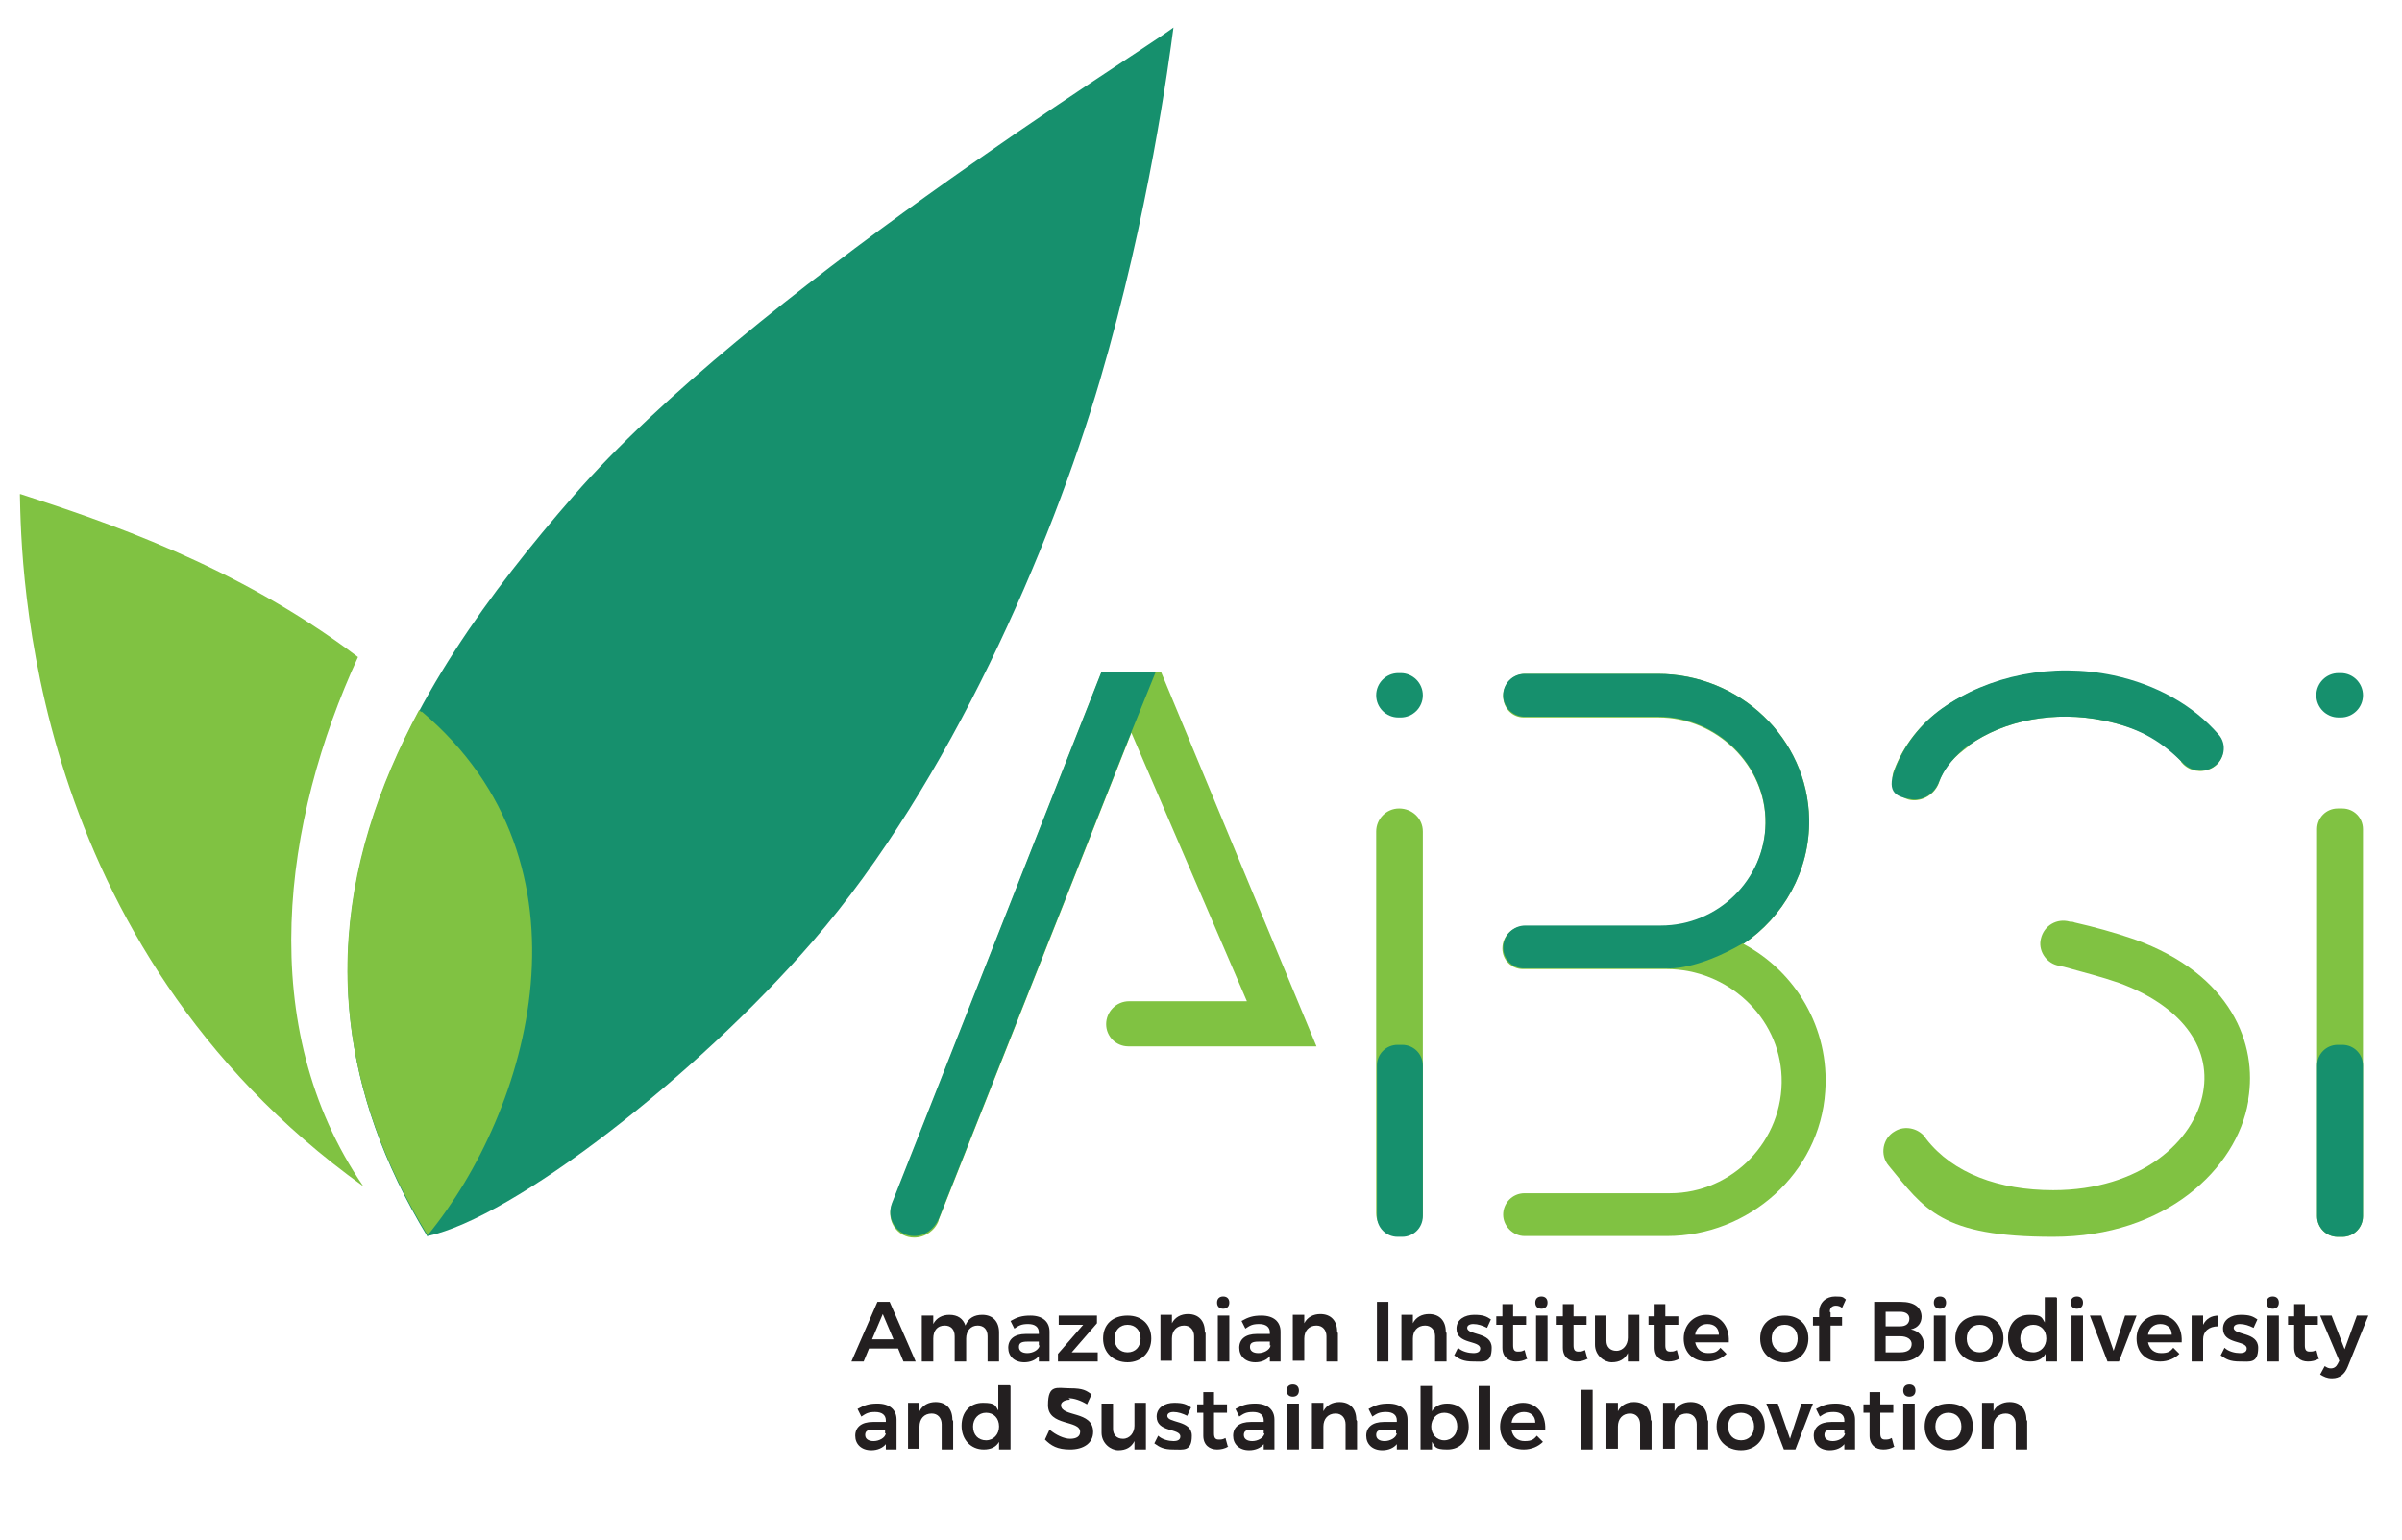<?xml version="1.0" encoding="UTF-8"?> <svg xmlns="http://www.w3.org/2000/svg" id="Layer_1" version="1.1" viewBox="0 0 314 201.3"><defs><style> .st0 { fill: #231f20; } .st1 { fill: #80c242; } .st2 { display: none; fill: #17284f; opacity: .5; } .st3 { fill: #16906d; } </style></defs><g><path class="st0" d="M117.4,176.3h-3.8l-.7,1.7h-1.6l3.4-7.8h1.6l3.4,7.8h-1.6l-.7-1.7ZM116.8,175.1l-1.4-3.3-1.4,3.3h2.8Z"></path><path class="st0" d="M130.6,174.3v3.7h-1.5v-3.3c0-.9-.5-1.4-1.3-1.4-.9,0-1.5.7-1.5,1.7v3h-1.5v-3.3c0-.9-.5-1.4-1.3-1.4-1,0-1.5.7-1.5,1.7v3h-1.5v-6h1.5v1.1c.4-.8,1.2-1.2,2.1-1.2,1.1,0,1.8.5,2.1,1.4.4-1,1.2-1.4,2.2-1.4,1.4,0,2.2.9,2.2,2.3Z"></path><path class="st0" d="M135.8,178v-.7c-.4.5-1.1.8-1.9.8-1.3,0-2.1-.8-2.1-1.9s.8-1.8,2.3-1.8h1.7v-.2c0-.7-.5-1.1-1.4-1.1s-1.2.2-1.8.6l-.5-1c.9-.5,1.5-.7,2.6-.7,1.6,0,2.5.8,2.5,2.1v3.9s-1.4,0-1.4,0ZM135.8,175.9v-.5h-1.5c-.8,0-1.1.2-1.1.7s.4.8,1.1.8,1.5-.4,1.6-1Z"></path><path class="st0" d="M143.4,172v1l-3.3,3.8h3.4v1.2h-5.2v-1l3.3-3.8h-3.2v-1.2h5Z"></path><path class="st0" d="M150.5,175c0,1.8-1.3,3.1-3.1,3.1s-3.2-1.2-3.2-3.1,1.3-3,3.2-3,3.1,1.2,3.1,3ZM145.7,175c0,1.1.7,1.8,1.7,1.8s1.7-.7,1.7-1.8-.7-1.8-1.7-1.8-1.7.7-1.7,1.8Z"></path><path class="st0" d="M157.6,174.3v3.7h-1.5v-3.3c0-.8-.5-1.4-1.3-1.4-1,0-1.6.7-1.6,1.7v2.9h-1.5v-6h1.5v1.1c.4-.8,1.2-1.2,2.1-1.2,1.4,0,2.2.9,2.2,2.3Z"></path><path class="st0" d="M160.7,170.3c0,.5-.3.8-.8.8s-.8-.3-.8-.8.3-.8.8-.8.8.3.8.8ZM160.7,172v6h-1.5v-6h1.5Z"></path><path class="st0" d="M166,178v-.7c-.4.5-1.1.8-1.9.8-1.3,0-2.1-.8-2.1-1.9s.8-1.8,2.3-1.8h1.7v-.2c0-.7-.5-1.1-1.4-1.1s-1.2.2-1.8.6l-.5-1c.9-.5,1.5-.7,2.6-.7,1.6,0,2.5.8,2.5,2.1v3.9s-1.4,0-1.4,0ZM166,175.9v-.5h-1.5c-.8,0-1.1.2-1.1.7s.4.8,1.1.8,1.5-.4,1.6-1Z"></path><path class="st0" d="M174.9,174.3v3.7h-1.5v-3.3c0-.8-.5-1.4-1.3-1.4-1,0-1.6.7-1.6,1.7v2.9h-1.5v-6h1.5v1.1c.4-.8,1.2-1.2,2.1-1.2,1.4,0,2.2.9,2.2,2.3Z"></path><path class="st0" d="M181.5,170.2v7.8h-1.5v-7.8h1.5Z"></path><path class="st0" d="M189.1,174.3v3.7h-1.5v-3.3c0-.8-.5-1.4-1.3-1.4-1,0-1.6.7-1.6,1.7v2.9h-1.5v-6h1.5v1.1c.4-.8,1.2-1.2,2.1-1.2,1.4,0,2.2.9,2.2,2.3Z"></path><path class="st0" d="M192.6,173.1c-.5,0-.8.2-.8.5,0,1,3.2.5,3.2,2.6s-1.1,1.8-2.4,1.8-1.8-.3-2.5-.8l.5-1c.5.5,1.4.7,2,.7s.9-.2.9-.6c0-1.1-3.1-.5-3.1-2.6,0-1.2,1.1-1.8,2.3-1.8s1.6.2,2.2.6l-.5,1.1c-.6-.3-1.2-.5-1.8-.5Z"></path><path class="st0" d="M199.7,177.6c-.5.3-1,.4-1.5.4-1,0-1.8-.6-1.8-1.8v-3h-.8v-1.1s.8,0,.8,0v-1.6h1.4v1.6h1.7v1.1h-1.7v2.7c0,.6.2.8.6.8s.5,0,.9-.2l.3,1.1Z"></path><path class="st0" d="M202.3,170.3c0,.5-.3.8-.8.8s-.8-.3-.8-.8.3-.8.8-.8.8.3.8.8ZM202.3,172v6h-1.5v-6h1.5Z"></path><path class="st0" d="M207.6,177.6c-.5.3-1,.4-1.5.4-1,0-1.8-.6-1.8-1.8v-3h-.8v-1.1s.8,0,.8,0v-1.6h1.4v1.6h1.7v1.1h-1.7v2.7c0,.6.2.8.6.8s.5,0,.9-.2l.3,1.1Z"></path><path class="st0" d="M214.3,172v6h-1.5v-1.1c-.4.8-1.1,1.2-2.1,1.2s-2.2-.9-2.2-2.3v-3.8h1.5v3.3c0,.8.5,1.3,1.3,1.3.9,0,1.5-.8,1.5-1.7v-3h1.5Z"></path><path class="st0" d="M219.6,177.6c-.5.3-1,.4-1.5.4-1,0-1.8-.6-1.8-1.8v-3h-.8v-1.1s.8,0,.8,0v-1.6h1.4v1.6h1.7v1.1h-1.7v2.7c0,.6.2.8.6.8s.5,0,.9-.2l.3,1.1Z"></path><path class="st0" d="M226,175.5h-4.4c.2.9.8,1.4,1.7,1.4s1.2-.2,1.6-.7l.8.8c-.6.6-1.5,1-2.5,1-1.9,0-3.1-1.2-3.1-3s1.3-3.1,3-3.1,3,1.4,2.9,3.5ZM224.7,174.5c0-.9-.6-1.4-1.5-1.4s-1.5.6-1.6,1.4h3.1Z"></path><path class="st0" d="M236.4,175c0,1.8-1.3,3.1-3.1,3.1s-3.2-1.2-3.2-3.1,1.3-3,3.2-3,3.1,1.2,3.1,3ZM231.6,175c0,1.1.7,1.8,1.7,1.8s1.7-.7,1.7-1.8-.7-1.8-1.7-1.8-1.7.7-1.7,1.8Z"></path><path class="st0" d="M239.3,171.6v.6h1.5v1.1h-1.5v4.7h-1.5v-4.7h-.8v-1.1h.8v-.6c0-1.4,1-2.1,2.1-2.1s1,.1,1.4.4l-.5,1.1c-.2-.2-.5-.3-.8-.3-.4,0-.8.2-.8.8Z"></path><path class="st0" d="M251.2,172.1c0,.9-.5,1.5-1.4,1.7,1,.2,1.7.9,1.7,2s-1.1,2.2-2.9,2.2h-3.6v-7.8h3.5c1.7,0,2.7.7,2.7,2ZM249.6,172.4c0-.6-.5-.9-1.2-.9h-1.9v1.9h1.9c.8,0,1.2-.4,1.2-1ZM249.9,175.7c0-.6-.6-1-1.5-1h-1.9v2.1h1.9c1,0,1.5-.4,1.5-1.1Z"></path><path class="st0" d="M254.4,170.3c0,.5-.3.8-.8.8s-.8-.3-.8-.8.3-.8.8-.8.8.3.8.8ZM254.3,172v6h-1.5v-6h1.5Z"></path><path class="st0" d="M261.9,175c0,1.8-1.3,3.1-3.1,3.1s-3.2-1.2-3.2-3.1,1.3-3,3.2-3,3.1,1.2,3.1,3ZM257.1,175c0,1.1.7,1.8,1.7,1.8s1.7-.7,1.7-1.8-.7-1.8-1.7-1.8-1.7.7-1.7,1.8Z"></path><path class="st0" d="M268.9,169.7v8.3h-1.5v-1c-.4.7-1.1,1-2,1-1.7,0-2.9-1.3-2.9-3.1s1.1-3,2.8-3,1.6.4,2,1v-3.3h1.5ZM267.5,175c0-1.1-.7-1.8-1.7-1.8s-1.7.8-1.7,1.8c0,1.1.7,1.8,1.7,1.8s1.7-.8,1.7-1.8Z"></path><path class="st0" d="M272.3,170.3c0,.5-.3.8-.8.8s-.8-.3-.8-.8.3-.8.8-.8.8.3.8.8ZM272.3,172v6h-1.5v-6h1.5Z"></path><path class="st0" d="M274.7,172l1.6,4.6,1.5-4.6h1.5l-2.3,6h-1.5l-2.3-6h1.5Z"></path><path class="st0" d="M285.2,175.5h-4.4c.2.9.8,1.4,1.7,1.4s1.2-.2,1.6-.7l.8.8c-.6.6-1.5,1-2.5,1-1.9,0-3.1-1.2-3.1-3s1.3-3.1,3-3.1,3,1.4,2.9,3.5ZM283.9,174.5c0-.9-.6-1.4-1.5-1.4s-1.5.6-1.6,1.4h3.1Z"></path><path class="st0" d="M290,172v1.4c-1.3,0-2,.7-2,1.7v2.9h-1.5v-6h1.5v1.2c.4-.8,1.1-1.2,2-1.2Z"></path><path class="st0" d="M292.8,173.1c-.5,0-.8.2-.8.5,0,1,3.2.5,3.2,2.6s-1.1,1.8-2.4,1.8-1.8-.3-2.5-.8l.5-1c.5.5,1.4.7,2,.7s.9-.2.9-.6c0-1.1-3.1-.5-3.1-2.6,0-1.2,1.1-1.8,2.3-1.8s1.6.2,2.2.6l-.5,1.1c-.6-.3-1.2-.5-1.8-.5Z"></path><path class="st0" d="M297.9,170.3c0,.5-.3.8-.8.8s-.8-.3-.8-.8.3-.8.8-.8.8.3.8.8ZM297.9,172v6h-1.5v-6h1.5Z"></path><path class="st0" d="M303.2,177.6c-.5.3-1,.4-1.5.4-1,0-1.8-.6-1.8-1.8v-3h-.8v-1.1s.8,0,.8,0v-1.6h1.4v1.6h1.7v1.1h-1.7v2.7c0,.6.2.8.6.8s.5,0,.9-.2l.3,1.1Z"></path><path class="st0" d="M304.8,180.2c-.6,0-1-.2-1.5-.5l.6-1.1c.3.2.5.3.8.3.4,0,.7-.2.9-.6l.2-.4-2.5-5.9h1.5l1.7,4.4,1.6-4.4h1.5l-2.7,6.7c-.4,1-1.1,1.5-2,1.5Z"></path><path class="st0" d="M115.8,189.5v-.7c-.4.5-1.1.8-1.9.8-1.3,0-2.1-.8-2.1-1.9s.8-1.8,2.3-1.8h1.7v-.2c0-.7-.5-1.1-1.4-1.1s-1.2.2-1.8.6l-.5-1c.9-.5,1.5-.7,2.6-.7,1.6,0,2.5.8,2.5,2.1v3.9s-1.4,0-1.4,0ZM115.7,187.4v-.5h-1.5c-.8,0-1.1.2-1.1.7s.4.8,1.1.8,1.5-.4,1.6-1Z"></path><path class="st0" d="M124.6,185.8v3.7h-1.5v-3.3c0-.8-.5-1.4-1.3-1.4-1,0-1.6.7-1.6,1.7v2.9h-1.5v-6h1.5v1.1c.4-.8,1.2-1.2,2.1-1.2,1.4,0,2.2.9,2.2,2.3Z"></path><path class="st0" d="M132.1,181.2v8.3h-1.5v-1c-.4.7-1.1,1-2,1-1.7,0-2.9-1.3-2.9-3.1s1.1-3,2.8-3,1.6.4,2,1v-3.3h1.5ZM130.6,186.5c0-1.1-.7-1.8-1.7-1.8s-1.7.8-1.7,1.8c0,1.1.7,1.8,1.7,1.8s1.7-.8,1.7-1.8Z"></path><path class="st0" d="M139.9,183c-.7,0-1.2.3-1.2.7,0,1.6,4.2.7,4.2,3.5,0,1.5-1.3,2.3-3,2.3s-2.5-.5-3.3-1.3l.6-1.3c.8.7,1.9,1.2,2.7,1.2s1.3-.3,1.3-.9c0-1.6-4.2-.7-4.2-3.5s1.2-2.2,2.9-2.2,2.1.3,2.8.8l-.6,1.3c-.8-.5-1.7-.8-2.4-.8Z"></path><path class="st0" d="M149.8,183.5v6h-1.5v-1.1c-.4.8-1.1,1.2-2.1,1.2s-2.2-.9-2.2-2.3v-3.8h1.5v3.3c0,.8.5,1.3,1.3,1.3.9,0,1.5-.8,1.5-1.7v-3h1.5Z"></path><path class="st0" d="M153.4,184.6c-.5,0-.8.2-.8.5,0,1,3.2.5,3.2,2.6s-1.1,1.8-2.4,1.8-1.8-.3-2.5-.8l.5-1c.5.5,1.4.7,2,.7s.9-.2.9-.6c0-1.1-3.1-.5-3.1-2.6,0-1.2,1.1-1.8,2.3-1.8s1.6.2,2.2.6l-.5,1.1c-.6-.3-1.2-.5-1.8-.5Z"></path><path class="st0" d="M160.6,189.1c-.5.3-1,.4-1.5.4-1,0-1.8-.6-1.8-1.8v-3h-.8v-1.1s.8,0,.8,0v-1.6h1.4v1.6h1.7v1.1h-1.7v2.7c0,.6.2.8.6.8s.5,0,.9-.2l.3,1.1Z"></path><path class="st0" d="M165.2,189.5v-.7c-.4.5-1.1.8-1.9.8-1.3,0-2.1-.8-2.1-1.9s.8-1.8,2.3-1.8h1.7v-.2c0-.7-.5-1.1-1.4-1.1s-1.2.2-1.8.6l-.5-1c.9-.5,1.5-.7,2.6-.7,1.6,0,2.5.8,2.5,2.1v3.9s-1.4,0-1.4,0ZM165.2,187.4v-.5h-1.5c-.8,0-1.1.2-1.1.7s.4.8,1.1.8,1.5-.4,1.6-1Z"></path><path class="st0" d="M169.8,181.8c0,.5-.3.8-.8.8s-.8-.3-.8-.8.3-.8.8-.8.8.3.8.8ZM169.8,183.5v6h-1.5v-6h1.5Z"></path><path class="st0" d="M177.4,185.8v3.7h-1.5v-3.3c0-.8-.5-1.4-1.3-1.4-1,0-1.6.7-1.6,1.7v2.9h-1.5v-6h1.5v1.1c.4-.8,1.2-1.2,2.1-1.2,1.4,0,2.2.9,2.2,2.3Z"></path><path class="st0" d="M182.6,189.5v-.7c-.4.5-1.1.8-1.9.8-1.3,0-2.1-.8-2.1-1.9s.8-1.8,2.3-1.8h1.7v-.2c0-.7-.5-1.1-1.4-1.1s-1.2.2-1.8.6l-.5-1c.9-.5,1.5-.7,2.6-.7,1.6,0,2.5.8,2.5,2.1v3.9s-1.4,0-1.4,0ZM182.5,187.4v-.5h-1.5c-.8,0-1.1.2-1.1.7s.4.8,1.1.8,1.5-.4,1.6-1Z"></path><path class="st0" d="M192,186.5c0,1.8-1.1,3-2.8,3s-1.6-.4-2-1v1h-1.5v-8.3h1.5v3.3c.4-.7,1.1-1,2-1,1.7,0,2.8,1.2,2.8,3.1ZM190.5,186.5c0-1.1-.7-1.8-1.7-1.8s-1.7.8-1.7,1.8.7,1.8,1.7,1.8,1.7-.8,1.7-1.8Z"></path><path class="st0" d="M194.8,181.2v8.3h-1.5v-8.3h1.5Z"></path><path class="st0" d="M202,187h-4.4c.2.9.8,1.4,1.7,1.4s1.2-.2,1.6-.7l.8.8c-.6.6-1.5,1-2.5,1-1.9,0-3.1-1.2-3.1-3s1.3-3.1,3-3.1,3,1.4,2.9,3.5ZM200.7,186c0-.9-.6-1.4-1.5-1.4s-1.5.6-1.6,1.4h3.1Z"></path><path class="st0" d="M208.2,181.7v7.8h-1.5v-7.8h1.5Z"></path><path class="st0" d="M215.9,185.8v3.7h-1.5v-3.3c0-.8-.5-1.4-1.3-1.4-1,0-1.6.7-1.6,1.7v2.9h-1.5v-6h1.5v1.1c.4-.8,1.2-1.2,2.1-1.2,1.4,0,2.2.9,2.2,2.3Z"></path><path class="st0" d="M223.3,185.8v3.7h-1.5v-3.3c0-.8-.5-1.4-1.3-1.4-1,0-1.6.7-1.6,1.7v2.9h-1.5v-6h1.5v1.1c.4-.8,1.2-1.2,2.1-1.2,1.4,0,2.2.9,2.2,2.3Z"></path><path class="st0" d="M230.7,186.5c0,1.8-1.3,3.1-3.1,3.1s-3.2-1.2-3.2-3.1,1.3-3,3.2-3,3.1,1.2,3.1,3ZM225.9,186.5c0,1.1.7,1.8,1.7,1.8s1.7-.7,1.7-1.8-.7-1.8-1.7-1.8-1.7.7-1.7,1.8Z"></path><path class="st0" d="M232.4,183.5l1.6,4.6,1.5-4.6h1.5l-2.3,6h-1.5l-2.3-6h1.5Z"></path><path class="st0" d="M241.1,189.5v-.7c-.4.5-1.1.8-1.9.8-1.3,0-2.1-.8-2.1-1.9s.8-1.8,2.3-1.8h1.7v-.2c0-.7-.5-1.1-1.4-1.1s-1.2.2-1.8.6l-.5-1c.9-.5,1.5-.7,2.6-.7,1.6,0,2.5.8,2.5,2.1v3.9s-1.4,0-1.4,0ZM241.1,187.4v-.5h-1.5c-.8,0-1.1.2-1.1.7s.4.8,1.1.8,1.5-.4,1.6-1Z"></path><path class="st0" d="M247.7,189.1c-.5.3-1,.4-1.5.4-1,0-1.8-.6-1.8-1.8v-3h-.8v-1.1s.8,0,.8,0v-1.6h1.4v1.6h1.7v1.1h-1.7v2.7c0,.6.2.8.6.8s.5,0,.9-.2l.3,1.1Z"></path><path class="st0" d="M250.4,181.8c0,.5-.3.8-.8.8s-.8-.3-.8-.8.3-.8.8-.8.8.3.8.8ZM250.3,183.5v6h-1.5v-6h1.5Z"></path><path class="st0" d="M257.9,186.5c0,1.8-1.3,3.1-3.1,3.1s-3.2-1.2-3.2-3.1,1.3-3,3.2-3,3.1,1.2,3.1,3ZM253,186.5c0,1.1.7,1.8,1.7,1.8s1.7-.7,1.7-1.8-.7-1.8-1.7-1.8-1.7.7-1.7,1.8Z"></path><path class="st0" d="M265,185.8v3.7h-1.5v-3.3c0-.8-.5-1.4-1.3-1.4-1,0-1.6.7-1.6,1.7v2.9h-1.5v-6h1.5v1.1c.4-.8,1.2-1.2,2.1-1.2,1.4,0,2.2.9,2.2,2.3Z"></path></g><g><path class="st1" d="M122.7,159.5l25.2-63.7,15.1,35.1h-15.4c-1.7,0-3,1.4-3,3h0c0,1.6,1.3,2.9,2.9,2.9h24.6s-20.3-48.9-20.3-48.9h-7.8c0,0-27.4,69.6-27.4,69.6-.8,2.1.7,4.3,2.9,4.3h0c1.4,0,2.7-.9,3.2-2.2Z"></path><path class="st3" d="M119.5,161.6c1.4,0,2.6-.9,3.2-2.2l25.2-63.7,3.2-7.9h-7.1c0,0-27.4,69.5-27.4,69.5-.8,2.1.7,4.3,2.9,4.3h0Z"></path><path class="st1" d="M227.9,123.4c5.2-3.5,8.7-9.5,8.6-16.3-.2-10.6-9.1-19-19.8-19h-17.3c-1.6,0-2.9,1.3-2.9,2.9h0c0,1.6,1.2,2.8,2.7,2.8h17.6c7.6,0,14.1,6.3,14,13.9-.1,7.4-6.2,13.4-13.7,13.4h-17.8c-1.6,0-2.9,1.3-2.9,2.9h0c0,1.5,1.2,2.7,2.7,2.7h17.9s.9,0,.9,0c7.9,0,14.7,6.2,15,14.1.3,8.3-6.4,15.2-14.6,15.2h-19c-1.6,0-2.8,1.3-2.8,2.8h0c0,1.5,1.3,2.8,2.8,2.8h18.6c10.7,0,20-8.2,20.7-18.9.6-8.3-3.9-15.7-10.7-19.3Z"></path><path class="st3" d="M227.9,123.4c5.2-3.5,8.7-9.5,8.6-16.3-.2-10.6-9.1-19-19.8-19h-17.4c-1.6,0-2.8,1.3-2.8,2.8h0c0,1.6,1.3,2.8,2.8,2.8h17.5c7.6,0,14.1,6.3,14,13.9-.1,7.4-6.2,13.4-13.7,13.4h-17.7c-1.6,0-2.9,1.3-2.9,2.9h0c0,1.5,1.2,2.7,2.7,2.7h18.9s3.6.3,9.8-3.3Z"></path><path class="st1" d="M183,161.6h0c1.7,0,3-1.4,3-3v-49.9c0-1.7-1.4-3-3.1-3h0c-1.7,0-3,1.4-3,3v49.9c0,1.7,1.4,3,3.1,3Z"></path><path class="st3" d="M182.8,93.8h.3c1.6,0,2.9-1.3,2.9-2.9h0c0-1.6-1.3-2.9-2.9-2.9h-.3c-1.6,0-2.9,1.3-2.9,2.9h0c0,1.6,1.3,2.9,2.9,2.9Z"></path><path class="st3" d="M305.7,93.8h.3c1.6,0,2.9-1.3,2.9-2.9h0c0-1.6-1.3-2.9-2.9-2.9h-.3c-1.6,0-2.9,1.3-2.9,2.9h0c0,1.6,1.3,2.9,2.9,2.9Z"></path><path class="st1" d="M305.5,161.7h.7c1.5,0,2.7-1.2,2.7-2.7,0,0,0,0,0,0v-50.6c0-1.5-1.2-2.7-2.7-2.7h-.6c-1.5,0-2.7,1.2-2.7,2.7h0v50.6c0,1.5,1.2,2.7,2.7,2.7Z"></path><path class="st3" d="M305.5,161.7h.7c1.5,0,2.7-1.2,2.7-2.7,0,0,0,0,0,0v-19.7c0-1.5-1.2-2.7-2.7-2.7h-.6c-1.5,0-2.7,1.2-2.7,2.7v19.7c0,1.5,1.2,2.7,2.7,2.7Z"></path><path class="st3" d="M182.6,161.7h.7c1.5,0,2.7-1.2,2.7-2.7s0,0,0,0v-19.7c0-1.5-1.2-2.7-2.7-2.7h-.6c-1.5,0-2.7,1.2-2.7,2.7v19.7c0,1.5,1.2,2.7,2.7,2.7Z"></path><path class="st1" d="M293.9,144c-1.5,8.8-10.8,17.7-25.5,17.7s-16.8-3.6-21.5-9.3c-1.2-1.4-.8-3.6.8-4.5h0c1.3-.8,3-.4,3.9.7l.2.3c3.5,4.5,9.5,6.7,16.6,6.7,11.4,0,18.5-6.4,19.6-12.8,1.1-6.1-3.1-11.4-11-14.3-2.3-.8-4.7-1.4-7.2-2.1-.1,0-.4-.1-.9-.2-1.5-.4-2.5-2-2.1-3.5h0c.4-1.7,2.1-2.7,3.8-2.2.2,0,.4,0,.6.1,2.6.6,5.2,1.3,7.8,2.2,12.8,4.6,16.1,13.8,14.9,20.9ZM257.3,97.5c4.7-3.4,11.4-4.6,17.7-3.3,4.4.9,7.7,2.5,10.1,5.3,0,0,0,.1.1.2,1,1.2,2.7,1.4,4,.7h0c1.6-.9,1.9-3.1.7-4.4-3.3-3.7-8.1-6.4-13.7-7.6-8-1.7-16.3,0-22.4,4.3-2.8,2-5,4.8-6.2,8-.7,1.7.4,3.6,2.2,3.9h0c1.5.2,3-.7,3.6-2.1s0,0,0-.1c.8-2.2,2-3.4,3.9-4.8Z"></path><path class="st3" d="M257.3,97.5c4.7-3.4,11.4-4.6,17.7-3.3,4.4.9,7.2,2.5,9.9,5.1.1.1.3.3.4.4,1,1.1,2.7,1.4,4,.6h0c1.5-.9,1.9-3,.7-4.3-3.3-3.8-8.1-6.5-13.7-7.7-8-1.7-16.3,0-22.4,4.3-2.8,2-5,4.8-6.2,8s.4,3.6,2.2,3.9h0c1.5.2,2.9-.7,3.5-2.1s.3-.6.4-.9c.6-1.2,1.7-2.7,3.6-4.1Z"></path></g><g><path class="st1" d="M2.6,64.6c.2,9.3.8,58.8,44.9,90.5-14.3-20.9-10.5-47.9-.7-69.2-16-12.1-33.4-17.8-44.1-21.3Z"></path><path class="st3" d="M55.9,161.6c11.2-2.4,35-20.8,50.4-38.6,17.9-20.7,31.1-51.5,37.5-73.3,6.4-21.8,9-41.6,9.6-46.1-4.5,3.4-55.6,35-78.4,61.2-21.9,25.1-42.7,58.1-19.1,96.9Z"></path><path class="st2" d="M2.6,64.6c.2,9.3,0,60.7,53.3,96.7,13.3-16.2,22.9-48.1-.8-68.2-18.8-15.9-41.8-25-52.5-28.5Z"></path><path class="st1" d="M55.1,93.1c-.1,0-.2-.2-.3-.3-10.7,19.9-14.5,42.8.8,68.2.1.1.2.4.3.5,13.3-16.2,22.9-48.5-.8-68.5Z"></path></g></svg> 
